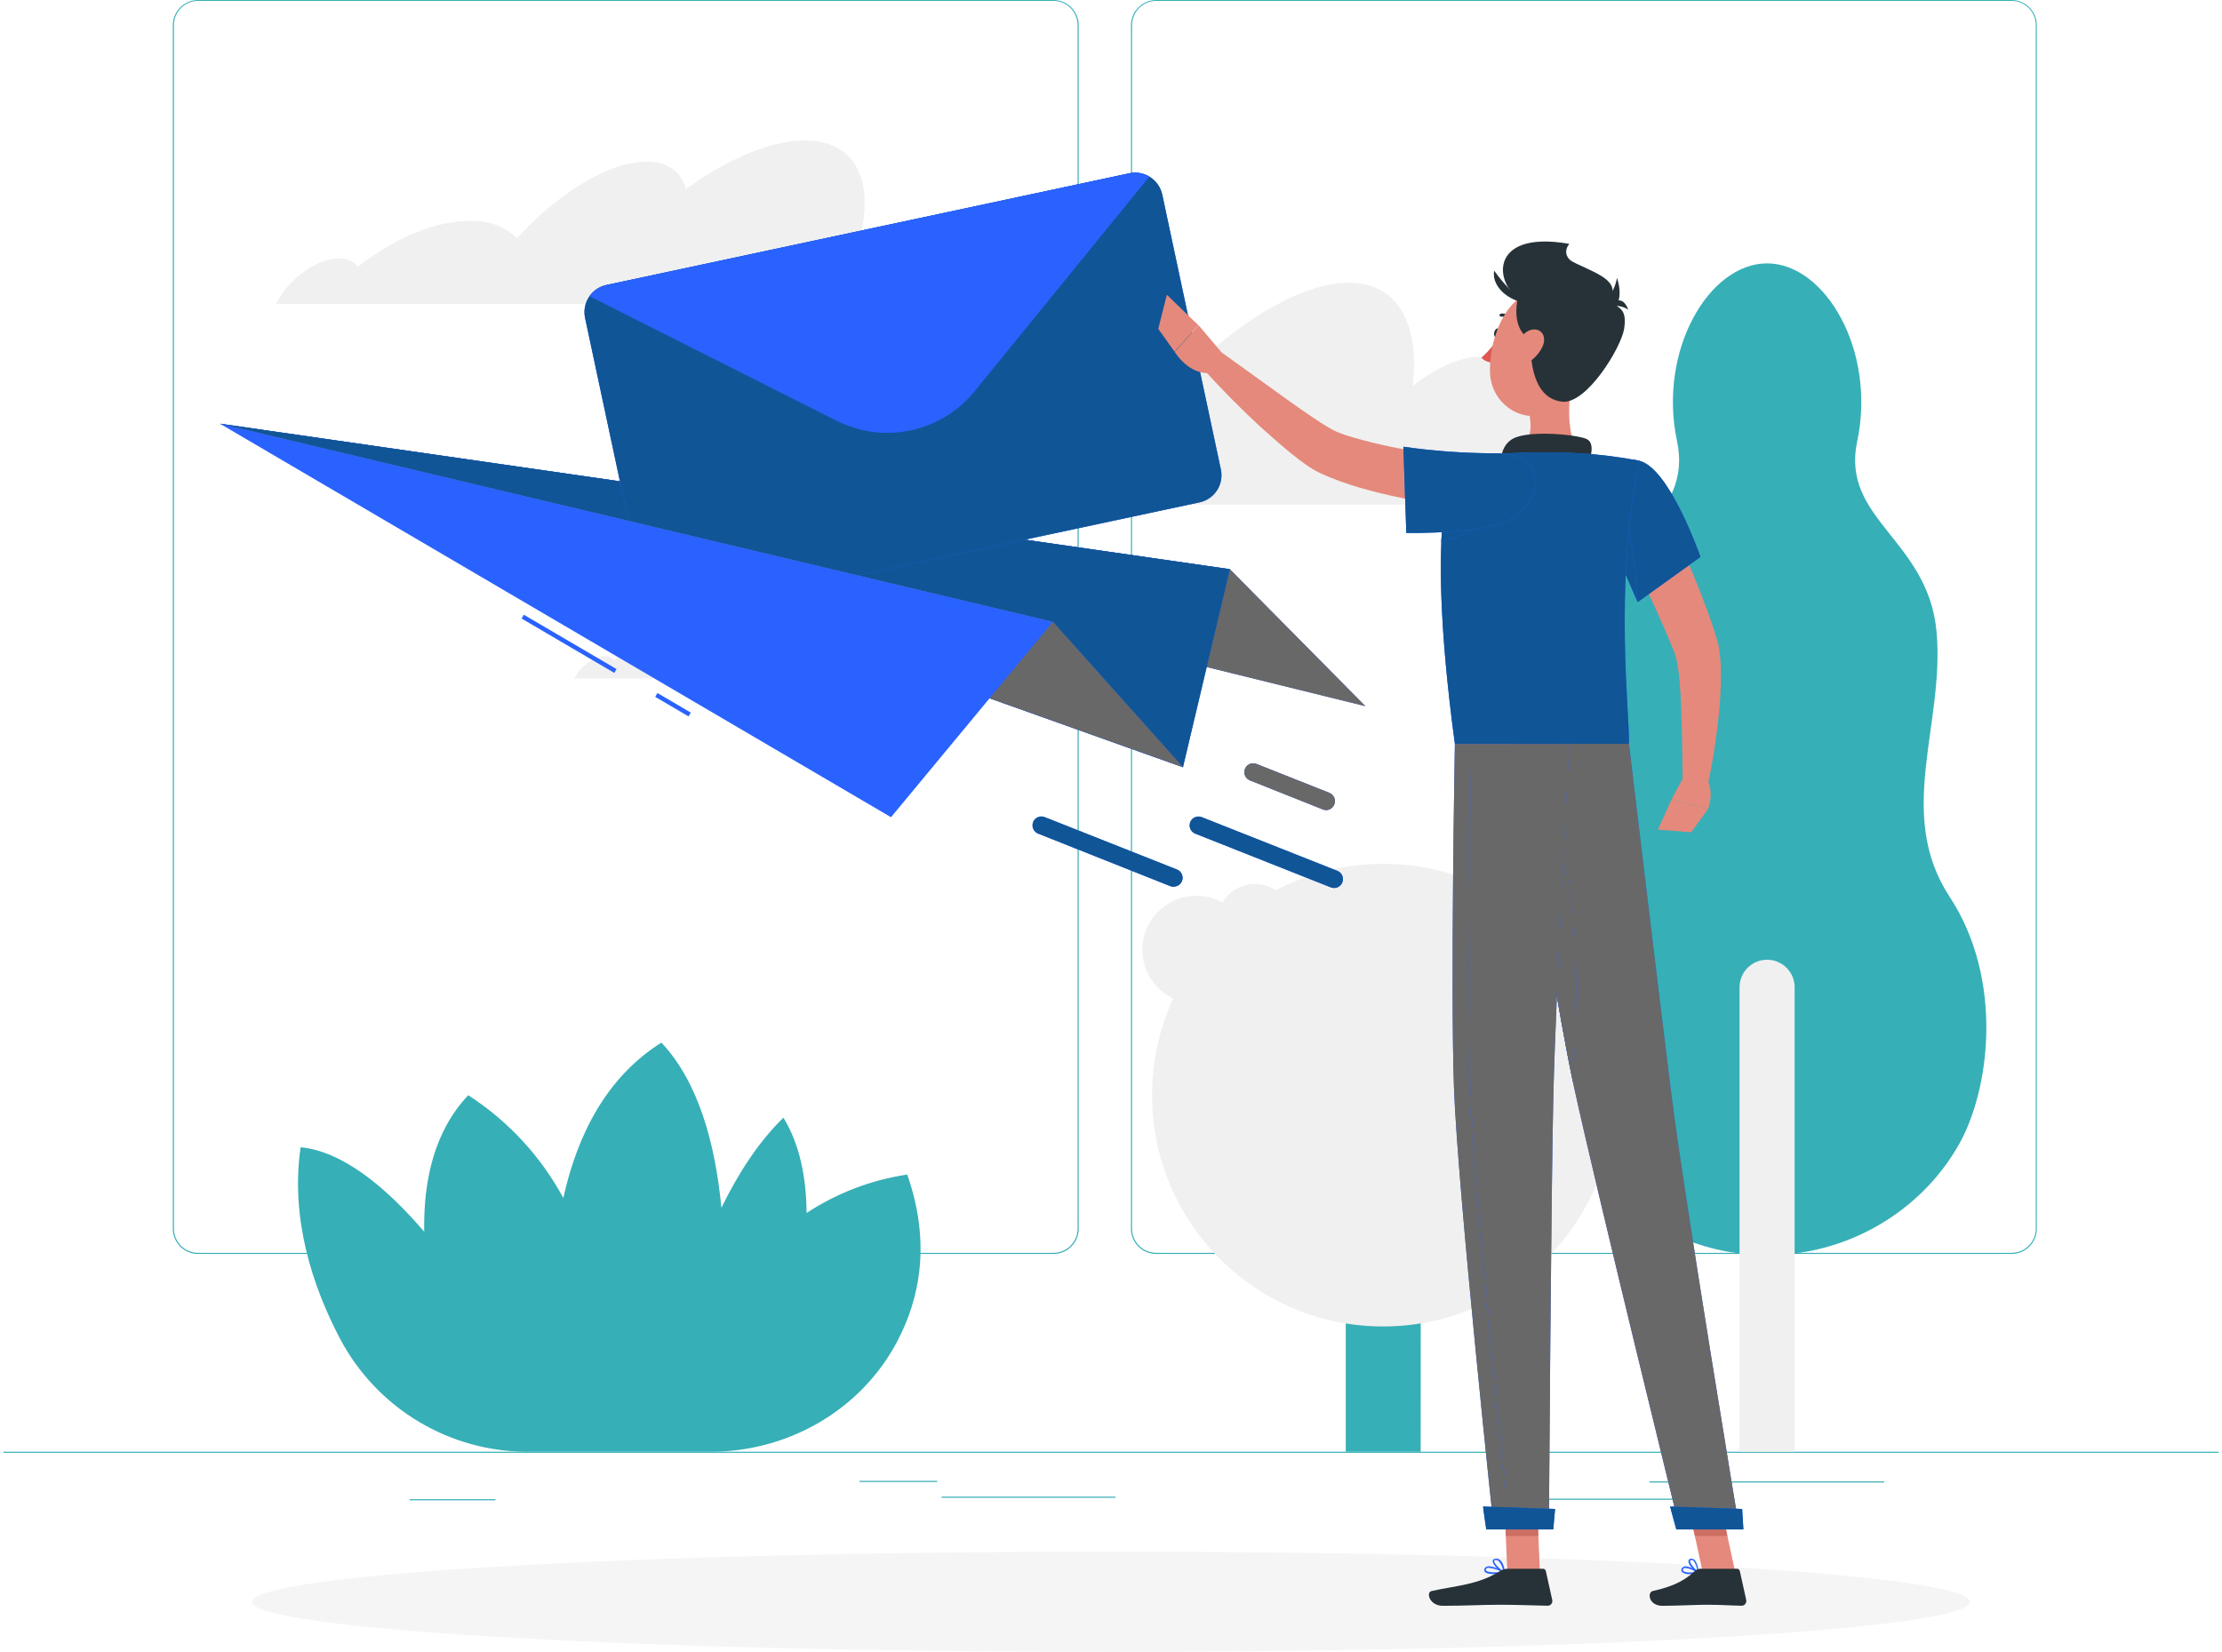 <svg width="312" height="232" viewBox="0 0 312 232" fill="none" xmlns="http://www.w3.org/2000/svg">
<path d="M311.5 203.878H0.5V204.034H311.5V203.878Z" fill="#36AFB7"/>
<path d="M235.405 210.473H214.008V210.628H235.405V210.473Z" fill="#36AFB7"/>
<path d="M69.567 210.547H57.525V210.703H69.567V210.547Z" fill="#36AFB7"/>
<path d="M156.622 210.186H132.215V210.342H156.622V210.186Z" fill="#36AFB7"/>
<path d="M131.593 207.969H120.683V208.125H131.593V207.969Z" fill="#36AFB7"/>
<path d="M264.576 208.044H231.617V208.2H264.576V208.044Z" fill="#36AFB7"/>
<path d="M147.914 176.105H27.812C26.871 176.103 25.969 175.728 25.305 175.061C24.64 174.395 24.267 173.491 24.267 172.549V3.525C24.275 2.588 24.652 1.693 25.316 1.033C25.979 0.373 26.877 0.002 27.812 0H147.914C148.856 0 149.759 0.375 150.425 1.041C151.091 1.708 151.466 2.613 151.466 3.556V172.549C151.466 173.492 151.091 174.397 150.425 175.063C149.759 175.73 148.856 176.105 147.914 176.105ZM27.812 0.125C26.912 0.126 26.05 0.485 25.415 1.123C24.779 1.76 24.422 2.624 24.422 3.525V172.549C24.422 173.45 24.779 174.314 25.415 174.951C26.05 175.589 26.912 175.947 27.812 175.949H147.914C148.814 175.947 149.677 175.589 150.314 174.951C150.95 174.314 151.308 173.45 151.31 172.549V3.525C151.308 2.623 150.95 1.759 150.314 1.122C149.677 0.485 148.814 0.126 147.914 0.125H27.812Z" fill="#36AFB7"/>
<path d="M282.459 176.105H162.351C161.409 176.103 160.507 175.728 159.841 175.062C159.175 174.395 158.801 173.492 158.799 172.549V3.525C158.809 2.587 159.187 1.692 159.852 1.032C160.517 0.372 161.415 0.002 162.351 0H282.459C283.393 0.003 284.289 0.375 284.951 1.035C285.614 1.695 285.99 2.589 285.998 3.525V172.549C285.998 173.49 285.626 174.392 284.962 175.059C284.299 175.725 283.399 176.101 282.459 176.105ZM162.351 0.125C161.45 0.126 160.588 0.485 159.951 1.122C159.314 1.759 158.956 2.623 158.954 3.525V172.549C158.956 173.45 159.314 174.314 159.951 174.951C160.588 175.589 161.45 175.947 162.351 175.949H282.459C283.359 175.947 284.222 175.589 284.858 174.951C285.495 174.314 285.853 173.45 285.855 172.549V3.525C285.853 2.623 285.495 1.759 284.858 1.122C284.222 0.485 283.359 0.126 282.459 0.125H162.351Z" fill="#36AFB7"/>
<path d="M273.751 125.932C266.1 114.269 273.085 101.734 271.922 88.756C270.759 75.779 258.443 72.951 260.776 61.979C263.475 49.226 256.279 36.989 248.124 36.989C239.97 36.989 232.78 49.195 235.479 61.961C237.812 72.951 225.527 75.785 224.333 88.737C223.139 101.69 230.155 114.269 222.498 125.914C214.841 137.559 216.856 153.021 221.167 160.686C222.314 162.72 223.696 164.612 225.285 166.322C228.206 169.462 231.742 171.965 235.672 173.677C239.602 175.39 243.842 176.273 248.128 176.273C252.413 176.273 256.653 175.39 260.583 173.677C264.513 171.965 268.049 169.462 270.97 166.322C272.555 164.61 273.935 162.719 275.082 160.686C279.399 153.039 281.408 137.621 273.751 125.932Z" fill="#36AFB7"/>
<path d="M248.124 134.781C249.15 134.781 250.135 135.189 250.86 135.916C251.586 136.642 251.993 137.627 251.993 138.655V203.878H244.256V138.655C244.256 137.627 244.663 136.642 245.389 135.916C246.114 135.189 247.098 134.781 248.124 134.781Z" fill="#F0F0F0"/>
<path d="M199.484 203.878H188.966V138.661C188.969 137.263 189.525 135.923 190.513 134.935C191.5 133.946 192.838 133.39 194.234 133.386C195.631 133.39 196.969 133.946 197.956 134.935C198.943 135.923 199.499 137.263 199.503 138.661L199.484 203.878Z" fill="#36AFB7"/>
<path d="M194.216 186.286C212.137 186.286 226.665 171.741 226.665 153.799C226.665 135.857 212.137 121.312 194.216 121.312C176.294 121.312 161.766 135.857 161.766 153.799C161.766 171.741 176.294 186.286 194.216 186.286Z" fill="#F0F0F0"/>
<path d="M232.347 144.05C234.049 137.188 229.873 130.243 223.018 128.538C216.164 126.834 209.227 131.015 207.524 137.877C205.822 144.74 209.998 151.685 216.852 153.389C223.707 155.094 230.644 150.913 232.347 144.05Z" fill="#F0F0F0"/>
<path d="M175.438 134.6C176.11 130.469 173.31 126.575 169.184 125.902C165.057 125.229 161.168 128.033 160.496 132.164C159.824 136.295 162.624 140.189 166.75 140.862C170.876 141.535 174.766 138.731 175.438 134.6Z" fill="#F0F0F0"/>
<path d="M176.203 134.781C179.136 134.781 181.514 132.4 181.514 129.463C181.514 126.526 179.136 124.145 176.203 124.145C173.269 124.145 170.891 126.526 170.891 129.463C170.891 132.4 173.269 134.781 176.203 134.781Z" fill="#F0F0F0"/>
<path d="M127.388 164.952C122.342 165.704 117.52 167.546 113.256 170.351C113.219 165.419 112.317 160.742 110.003 156.962C106.483 160.394 103.628 164.84 101.295 169.622C100.443 160.661 98.086 151.943 92.867 146.42C85.049 151.346 81.018 159.553 79.102 168.246C75.937 162.384 71.343 157.419 65.748 153.811C60.965 158.855 59.434 165.83 59.565 172.979C54.129 166.639 48.095 161.695 42.211 161.116C40.762 171.136 43.847 180.588 47.772 188.061C50.32 192.855 54.127 196.863 58.782 199.651C63.437 202.439 68.764 203.903 74.188 203.884H99.746C110.638 203.884 120.851 198.068 125.957 188.435C129.186 182.332 130.728 174.48 127.388 164.952Z" fill="#36AFB7"/>
<path d="M120.086 35.582C123.239 26.322 120.708 19.728 113.014 19.728C108.174 19.728 102.172 22.325 96.325 26.547C95.666 24.137 93.806 22.698 90.814 22.698C85.546 22.698 78.287 27.157 72.596 33.446C70.994 31.922 68.872 31.065 66.662 31.049C61.618 30.762 55.516 33.328 50.21 37.494C49.944 37.121 49.593 36.818 49.187 36.609C48.78 36.4 48.329 36.291 47.871 36.292C44.967 36.13 41.029 38.721 39.083 42.071C38.965 42.276 38.859 42.482 38.747 42.694H121.616C121.865 39.767 121.348 37.326 120.086 35.582Z" fill="#F0F0F0"/>
<path d="M120.341 91.807C121.883 87.287 120.658 84.067 116.889 84.067C114.519 84.067 111.589 85.312 108.734 87.399C108.58 86.817 108.225 86.31 107.731 85.968C107.238 85.626 106.638 85.47 106.041 85.53C103.472 85.53 99.927 87.71 97.14 90.786C96.359 90.039 95.322 89.62 94.242 89.615C91.754 89.472 88.799 90.724 86.205 92.76C86.08 92.58 85.913 92.432 85.72 92.328C85.526 92.225 85.311 92.168 85.092 92.162C83.674 92.081 81.752 93.346 80.8 94.983L80.632 95.282H121.112C121.281 94.069 121.007 92.835 120.341 91.807Z" fill="#F0F0F0"/>
<path d="M213.703 57.595C213.384 57.55 213.061 57.527 212.739 57.527C213.037 53.012 211.314 50.123 207.626 50.123C204.97 50.123 201.705 51.63 198.383 54.176C199.335 45.409 196.287 39.711 189.383 39.711C183.822 39.711 176.775 43.447 169.815 49.462C169.193 46.025 167.152 43.958 163.707 43.958C157.655 43.958 149.052 50.334 142.154 59.326C141.368 58.289 140.36 57.442 139.204 56.846C138.048 56.25 136.774 55.921 135.474 55.883C129.714 55.478 122.555 59.14 116.192 65.105C115.961 64.602 115.592 64.175 115.129 63.872C114.666 63.569 114.127 63.403 113.573 63.393C110.42 63.169 106.109 66.463 103.553 70.865H218.772C221.478 64.19 219.326 58.349 213.703 57.595Z" fill="#F0F0F0"/>
<path d="M156 232C222.605 232 276.6 228.844 276.6 224.951C276.6 221.058 222.605 217.902 156 217.902C89.395 217.902 35.4 221.058 35.4 224.951C35.4 228.844 89.395 232 156 232Z" fill="#F5F5F5"/>
<path d="M30.891 59.507L172.688 79.938L191.715 99.168L30.891 59.507Z" fill="#2962FF"/>
<path d="M30.891 59.507L172.688 79.938L191.715 99.168L30.891 59.507Z" fill="#686868"/>
<path d="M30.891 59.507L172.688 79.938L166.107 107.743L30.891 59.507Z" fill="#2962FF"/>
<path d="M30.891 59.507L172.688 79.938L166.107 107.743L30.891 59.507Z" fill="#105696"/>
<path d="M163.197 27.325L171.426 65.933C171.64 66.942 171.446 67.994 170.886 68.859C170.326 69.724 169.447 70.331 168.44 70.548L94.994 86.24C93.987 86.453 92.937 86.258 92.074 85.698C91.21 85.138 90.603 84.258 90.385 83.251L82.15 44.643C81.938 43.634 82.133 42.582 82.694 41.717C83.255 40.852 84.135 40.245 85.142 40.028L158.588 24.336C159.595 24.123 160.646 24.319 161.51 24.881C162.374 25.442 162.98 26.323 163.197 27.331V27.325Z" fill="#2962FF"/>
<path d="M163.197 27.325L171.426 65.933C171.64 66.942 171.446 67.994 170.886 68.859C170.326 69.724 169.447 70.331 168.44 70.548L94.994 86.24C93.987 86.453 92.937 86.258 92.074 85.698C91.21 85.138 90.603 84.258 90.385 83.251L82.15 44.643C81.938 43.634 82.133 42.582 82.694 41.717C83.255 40.852 84.135 40.245 85.142 40.028L158.588 24.336C159.595 24.123 160.646 24.319 161.51 24.881C162.374 25.442 162.98 26.323 163.197 27.331V27.325Z" fill="#105696"/>
<path d="M161.387 24.797L136.849 54.955C134.573 57.751 131.412 59.686 127.889 60.439C124.366 61.192 120.691 60.718 117.473 59.096L82.772 41.598C83.333 40.79 84.181 40.227 85.142 40.022L158.588 24.33C159.546 24.125 160.546 24.292 161.387 24.797Z" fill="#2962FF"/>
<path d="M30.891 59.507L147.846 87.33L166.107 107.743L30.891 59.507Z" fill="#2962FF"/>
<path d="M30.891 59.507L147.846 87.33L166.107 107.743L30.891 59.507Z" fill="#686868"/>
<path d="M73.553 86.331L73.239 86.868L86.254 94.501L86.568 93.963L73.553 86.331Z" fill="#2962FF"/>
<path d="M92.314 97.328L92 97.865L96.68 100.61L96.995 100.073L92.314 97.328Z" fill="#2962FF"/>
<path d="M30.891 59.507L147.846 87.33L125.111 114.767L30.891 59.507Z" fill="#2962FF"/>
<path d="M187.324 124.706C187.166 124.706 187.01 124.676 186.864 124.618L167.818 117.071C167.513 116.948 167.27 116.71 167.14 116.407C167.01 116.105 167.005 115.764 167.126 115.458C167.247 115.152 167.483 114.907 167.784 114.775C168.085 114.643 168.426 114.636 168.732 114.755L187.784 122.302C188.054 122.409 188.278 122.606 188.417 122.86C188.557 123.115 188.603 123.41 188.549 123.695C188.494 123.98 188.342 124.237 188.118 124.421C187.895 124.606 187.614 124.706 187.324 124.706Z" fill="#2962FF"/>
<path d="M187.324 124.706C187.166 124.706 187.01 124.676 186.864 124.618L167.818 117.071C167.513 116.948 167.27 116.71 167.14 116.407C167.01 116.105 167.005 115.764 167.126 115.458C167.247 115.152 167.483 114.907 167.784 114.775C168.085 114.643 168.426 114.636 168.732 114.755L187.784 122.302C188.054 122.409 188.278 122.606 188.417 122.86C188.557 123.115 188.603 123.41 188.549 123.695C188.494 123.98 188.342 124.237 188.118 124.421C187.895 124.606 187.614 124.706 187.324 124.706Z" fill="#105696"/>
<path d="M186.198 113.771C186.042 113.77 185.888 113.738 185.744 113.677L175.512 109.598C175.359 109.539 175.219 109.45 175.101 109.336C174.983 109.223 174.888 109.087 174.822 108.936C174.756 108.786 174.721 108.624 174.718 108.46C174.715 108.295 174.744 108.132 174.805 107.979C174.865 107.827 174.955 107.687 175.069 107.57C175.183 107.452 175.32 107.358 175.471 107.293C175.621 107.228 175.783 107.194 175.947 107.192C176.112 107.19 176.274 107.221 176.426 107.282L186.658 111.342C186.965 111.463 187.211 111.701 187.343 112.003C187.475 112.305 187.481 112.648 187.361 112.955C187.274 113.193 187.115 113.399 186.907 113.545C186.699 113.691 186.452 113.77 186.198 113.771Z" fill="#2962FF"/>
<path d="M186.198 113.771C186.042 113.77 185.888 113.738 185.744 113.677L175.512 109.598C175.359 109.539 175.219 109.45 175.101 109.336C174.983 109.223 174.888 109.087 174.822 108.936C174.756 108.786 174.721 108.624 174.718 108.46C174.715 108.295 174.744 108.132 174.805 107.979C174.865 107.827 174.955 107.687 175.069 107.57C175.183 107.452 175.32 107.358 175.471 107.293C175.621 107.228 175.783 107.194 175.947 107.192C176.112 107.19 176.274 107.221 176.426 107.282L186.658 111.342C186.965 111.463 187.211 111.701 187.343 112.003C187.475 112.305 187.481 112.648 187.361 112.955C187.274 113.193 187.115 113.399 186.907 113.545C186.699 113.691 186.452 113.77 186.198 113.771Z" fill="#686868"/>
<path d="M164.808 124.544C164.652 124.542 164.498 124.512 164.353 124.457L145.774 117.071C145.621 117.012 145.482 116.923 145.363 116.809C145.245 116.695 145.15 116.559 145.084 116.409C145.018 116.258 144.983 116.096 144.98 115.932C144.977 115.768 145.007 115.605 145.067 115.452C145.127 115.299 145.217 115.16 145.331 115.042C145.446 114.924 145.582 114.83 145.733 114.765C145.884 114.701 146.046 114.666 146.21 114.664C146.374 114.663 146.536 114.693 146.689 114.755L165.268 122.115C165.537 122.222 165.761 122.419 165.901 122.674C166.04 122.928 166.087 123.223 166.032 123.508C165.978 123.793 165.826 124.05 165.602 124.234C165.378 124.419 165.097 124.52 164.808 124.519V124.544Z" fill="#2962FF"/>
<path d="M164.808 124.544C164.652 124.542 164.498 124.512 164.353 124.457L145.774 117.071C145.621 117.012 145.482 116.923 145.363 116.809C145.245 116.695 145.15 116.559 145.084 116.409C145.018 116.258 144.983 116.096 144.98 115.932C144.977 115.768 145.007 115.605 145.067 115.452C145.127 115.299 145.217 115.16 145.331 115.042C145.446 114.924 145.582 114.83 145.733 114.765C145.884 114.701 146.046 114.666 146.21 114.664C146.374 114.663 146.536 114.693 146.689 114.755L165.268 122.115C165.537 122.222 165.761 122.419 165.901 122.674C166.04 122.928 166.087 123.223 166.032 123.508C165.978 123.793 165.826 124.05 165.602 124.234C165.378 124.419 165.097 124.52 164.808 124.519V124.544Z" fill="#105696"/>
<path d="M232.071 68.387C233.719 71.606 235.23 74.832 236.667 78.132C238.104 81.433 239.441 84.777 240.611 88.283L241.034 89.609C241.108 89.846 241.214 90.232 241.276 90.506C241.338 90.78 241.394 91.091 241.425 91.353C241.568 92.357 241.641 93.371 241.643 94.385C241.653 96.257 241.565 98.127 241.382 99.99C241.035 103.595 240.47 107.176 239.69 110.713L236.275 110.333C236.232 106.827 236.201 103.284 236.076 99.828C236.02 98.109 235.921 96.384 235.747 94.765C235.668 94.005 235.543 93.25 235.373 92.505C235.342 92.331 235.293 92.2 235.255 92.056C235.218 91.913 235.181 91.863 235.118 91.677L234.646 90.5C233.346 87.349 231.884 84.173 230.391 81.009L225.875 71.519L232.071 68.387Z" fill="#E4897B"/>
<path d="M236.325 109.237L234.733 112.22L239.821 113.64C239.821 113.64 240.791 111.242 239.634 109.349L236.325 109.237Z" fill="#E4897B"/>
<path d="M232.786 116.517L237.463 116.884L239.821 113.64L234.733 112.22L232.786 116.517Z" fill="#E4897B"/>
<path d="M210.655 46.866C210.587 47.233 210.332 47.489 210.095 47.439C209.859 47.389 209.728 47.059 209.803 46.698C209.878 46.337 210.126 46.075 210.363 46.125C210.599 46.175 210.736 46.505 210.655 46.866Z" fill="#263238"/>
<path d="M210.369 47.489C209.712 48.507 208.919 49.431 208.012 50.235C208.223 50.46 208.482 50.637 208.768 50.753C209.055 50.87 209.363 50.922 209.672 50.907L210.369 47.489Z" fill="#DE5753"/>
<path d="M212.384 45.128C212.325 45.127 212.27 45.102 212.229 45.06C212.05 44.855 211.826 44.696 211.574 44.594C211.322 44.492 211.05 44.451 210.78 44.475C210.728 44.475 210.678 44.457 210.638 44.424C210.599 44.391 210.572 44.345 210.563 44.294C210.554 44.244 210.563 44.191 210.589 44.147C210.615 44.102 210.656 44.068 210.705 44.051C211.051 44.007 211.402 44.05 211.728 44.175C212.053 44.3 212.343 44.503 212.571 44.767C212.611 44.808 212.633 44.863 212.633 44.92C212.633 44.977 212.611 45.032 212.571 45.072C212.546 45.095 212.516 45.112 212.484 45.122C212.452 45.132 212.418 45.134 212.384 45.128Z" fill="#263238"/>
<path d="M220.943 51.953C220.29 55.304 219.637 61.431 221.976 63.667C221.976 63.667 221.061 67.061 214.847 67.061C208.005 67.061 211.588 63.667 211.588 63.667C215.32 62.776 215.214 60.005 214.568 57.408L220.943 51.953Z" fill="#E4897B"/>
<path d="M222.915 65.778C223.406 64.14 223.947 62.266 222.828 61.674C221.584 61.051 214.823 60.366 212.49 61.581C210.158 62.795 210.823 66.126 210.823 66.126L222.915 65.778Z" fill="#263238"/>
<path d="M237.258 221.065C237.065 221.091 236.869 221.078 236.681 221.026C236.493 220.975 236.317 220.886 236.163 220.766C236.109 220.691 236.08 220.6 236.08 220.508C236.08 220.415 236.109 220.325 236.163 220.249C236.199 220.185 236.248 220.129 236.307 220.085C236.366 220.041 236.434 220.01 236.505 219.994C237.177 219.845 238.434 220.704 238.49 220.741C238.506 220.755 238.518 220.772 238.526 220.792C238.533 220.811 238.536 220.832 238.533 220.853C238.53 220.873 238.52 220.892 238.506 220.907C238.491 220.921 238.472 220.931 238.452 220.934C238.06 221.019 237.66 221.063 237.258 221.065ZM236.686 220.193H236.555C236.513 220.202 236.473 220.22 236.439 220.246C236.405 220.272 236.376 220.305 236.356 220.343C236.257 220.517 236.313 220.592 236.356 220.617C236.549 220.878 237.482 220.878 238.166 220.766C237.72 220.472 237.215 220.28 236.686 220.206V220.193Z" fill="#2962FF"/>
<path d="M238.427 220.953H238.378C237.905 220.691 236.991 219.708 237.084 219.184C237.1 219.104 237.143 219.031 237.207 218.979C237.27 218.926 237.35 218.898 237.432 218.898C237.514 218.889 237.597 218.897 237.676 218.92C237.755 218.944 237.829 218.983 237.893 219.035C238.421 219.471 238.515 220.791 238.515 220.847C238.517 220.867 238.514 220.887 238.505 220.905C238.496 220.922 238.482 220.937 238.465 220.947C238.453 220.952 238.44 220.954 238.427 220.953ZM237.507 219.085H237.482C237.339 219.085 237.327 219.172 237.32 219.197C237.264 219.502 237.849 220.256 238.315 220.61C238.284 220.09 238.098 219.591 237.781 219.178C237.739 219.145 237.691 219.121 237.639 219.108C237.588 219.094 237.535 219.09 237.482 219.097L237.507 219.085Z" fill="#2962FF"/>
<path d="M209.822 221.065C209.237 221.065 208.671 220.984 208.478 220.723C208.429 220.653 208.403 220.571 208.403 220.486C208.403 220.401 208.429 220.319 208.478 220.249C208.516 220.185 208.566 220.13 208.626 220.086C208.686 220.042 208.754 220.011 208.826 219.994C209.579 219.788 211.184 220.698 211.252 220.735C211.271 220.747 211.285 220.764 211.294 220.784C211.303 220.804 211.306 220.826 211.302 220.847C211.298 220.869 211.288 220.889 211.272 220.905C211.257 220.92 211.237 220.931 211.215 220.934C210.756 221.021 210.289 221.065 209.822 221.065ZM209.094 220.181C209.026 220.171 208.957 220.171 208.889 220.181C208.845 220.189 208.803 220.207 208.767 220.233C208.731 220.259 208.7 220.292 208.677 220.33C208.596 220.467 208.627 220.53 208.677 220.567C208.882 220.853 210.039 220.872 210.898 220.754C210.339 220.451 209.726 220.261 209.094 220.193V220.181Z" fill="#2962FF"/>
<path d="M211.202 220.953H211.159C210.605 220.71 209.517 219.708 209.598 219.203C209.598 219.079 209.703 218.929 210.002 218.898C210.113 218.881 210.226 218.889 210.334 218.921C210.442 218.954 210.541 219.01 210.624 219.085C211.209 219.558 211.327 220.791 211.333 220.847C211.336 220.866 211.333 220.885 211.325 220.903C211.317 220.921 211.305 220.936 211.29 220.947C211.276 220.954 211.262 220.958 211.247 220.959C211.232 220.96 211.217 220.958 211.202 220.953ZM210.089 219.085H210.021C209.828 219.085 209.815 219.184 209.809 219.209C209.759 219.521 210.506 220.299 211.053 220.635C210.999 220.112 210.782 219.62 210.431 219.228C210.342 219.151 210.231 219.105 210.114 219.097L210.089 219.085Z" fill="#2962FF"/>
<path d="M216.228 220.841H211.657L211.202 210.248H215.774L216.228 220.841Z" fill="#E4897B"/>
<path d="M243.665 220.841H239.093L236.798 210.248H241.363L243.665 220.841Z" fill="#E4897B"/>
<path d="M238.77 220.312H243.901C243.993 220.312 244.081 220.344 244.152 220.402C244.224 220.459 244.273 220.54 244.293 220.629L245.195 224.696C245.215 224.795 245.213 224.897 245.189 224.995C245.165 225.093 245.118 225.185 245.054 225.262C244.989 225.34 244.908 225.402 244.816 225.444C244.724 225.486 244.624 225.507 244.523 225.505C242.732 225.474 241.861 225.368 239.603 225.368C238.216 225.368 235.355 225.517 233.433 225.517C231.511 225.517 231.268 223.649 232.052 223.444C235.572 222.672 236.897 221.607 238.023 220.598C238.228 220.413 238.494 220.311 238.77 220.312Z" fill="#263238"/>
<path d="M211.688 220.312H216.664C216.755 220.312 216.844 220.344 216.915 220.402C216.986 220.459 217.036 220.54 217.056 220.629L217.957 224.696C217.979 224.794 217.978 224.895 217.955 224.993C217.932 225.091 217.887 225.182 217.823 225.26C217.76 225.338 217.68 225.4 217.589 225.443C217.498 225.485 217.398 225.506 217.298 225.505C215.501 225.474 212.901 225.368 210.636 225.368C207.993 225.368 205.704 225.517 202.6 225.517C200.734 225.517 200.206 223.649 200.989 223.444C204.566 222.659 207.483 222.578 210.574 220.673C210.903 220.449 211.29 220.323 211.688 220.312Z" fill="#263238"/>
<path d="M209.492 71.7C205.671 71.403 201.869 70.898 198.103 70.187C196.237 69.825 194.334 69.421 192.443 68.91C190.505 68.413 188.602 67.789 186.745 67.042C186.267 66.843 185.781 66.625 185.302 66.419C184.763 66.153 184.244 65.849 183.747 65.51C182.852 64.918 182.08 64.302 181.315 63.692C179.792 62.446 178.38 61.201 176.961 59.924C174.181 57.346 171.544 54.681 169 51.879L171.289 49.319L180.314 55.814C181.801 56.885 183.306 57.938 184.786 58.928C185.52 59.42 186.273 59.881 186.963 60.273C187.252 60.438 187.551 60.583 187.859 60.709C188.226 60.852 188.599 60.995 188.991 61.132C192.353 62.169 195.79 62.939 199.273 63.436C202.824 63.997 206.494 64.458 210.039 64.831L209.492 71.7Z" fill="#E4897B"/>
<path d="M230.155 64.701C234.44 65.684 238.77 78.22 238.77 78.22L229.956 84.553C229.956 84.553 227.468 78.712 225.067 73.605C222.554 68.256 225.776 63.698 230.155 64.701Z" fill="#2962FF"/>
<path d="M230.155 64.701C234.44 65.684 238.77 78.22 238.77 78.22L229.956 84.553C229.956 84.553 227.468 78.712 225.067 73.605C222.554 68.256 225.776 63.698 230.155 64.701Z" fill="#105696"/>
<path d="M227.685 71.55L225.938 75.467C227.748 79.378 229.402 83.251 229.844 84.285C229.782 79.658 228.905 73.917 227.685 71.55Z" fill="#2962FF"/>
<path d="M227.685 71.55L225.938 75.467C227.748 79.378 229.402 83.251 229.844 84.285C229.782 79.658 228.905 73.917 227.685 71.55Z" fill="#105696"/>
<path d="M204.56 64.937C204.56 64.937 199.696 70.436 204.286 104.48H228.724C228.898 100.743 226.541 82.398 230.155 64.701C227.454 64.18 224.721 63.834 221.976 63.667C218.516 63.467 215.048 63.467 211.588 63.667C209.216 63.906 206.866 64.331 204.56 64.937Z" fill="#2962FF"/>
<path d="M204.56 64.937C204.56 64.937 199.696 70.436 204.286 104.48H228.724C228.898 100.743 226.541 82.398 230.155 64.701C227.454 64.18 224.721 63.834 221.976 63.667C218.516 63.467 215.048 63.467 211.588 63.667C209.216 63.906 206.866 64.331 204.56 64.937Z" fill="#105696"/>
<path d="M202.75 71.55C202.588 72.839 202.463 74.365 202.383 76.165C204.796 75.439 207.089 74.361 209.187 72.964L202.75 71.55Z" fill="#2962FF"/>
<path d="M202.75 71.55C202.588 72.839 202.463 74.365 202.383 76.165C204.796 75.439 207.089 74.361 209.187 72.964L202.75 71.55Z" fill="#105696"/>
<path d="M213.224 72.235C209.952 75.137 197.463 74.844 197.463 74.844L197.052 62.739C201.27 63.34 205.524 63.648 209.784 63.66C216.745 63.517 216.794 69.035 213.224 72.235Z" fill="#2962FF"/>
<path d="M213.224 72.235C209.952 75.137 197.463 74.844 197.463 74.844L197.052 62.739C201.27 63.34 205.524 63.648 209.784 63.66C216.745 63.517 216.794 69.035 213.224 72.235Z" fill="#105696"/>
<path d="M171.407 49.344L168.297 45.676L164.944 49.413C164.944 49.413 167.009 52.888 170.287 52.34L171.407 49.344Z" fill="#E4897B"/>
<path d="M163.843 41.398L162.637 46.181L164.919 49.388L168.272 45.676L163.843 41.398Z" fill="#E4897B"/>
<path d="M211.202 210.248L211.439 215.71H216.011L215.774 210.248H211.202Z" fill="#CE6F64"/>
<path d="M241.37 210.248H236.798L237.98 215.71H242.551L241.37 210.248Z" fill="#CE6F64"/>
<path d="M213.952 42.345C209.853 40.477 208.559 32.17 220.352 34.249C220.352 34.249 218.573 36.217 222.181 37.463C225.788 38.708 222.772 46.399 213.952 42.345Z" fill="#263238"/>
<path d="M222.859 48.572C221.683 52.931 221.223 55.584 218.505 57.408C214.437 60.148 209.38 57.004 209.218 52.352C209.075 48.173 211.022 41.703 215.718 40.819C216.755 40.616 217.826 40.681 218.83 41.01C219.834 41.339 220.737 41.92 221.453 42.697C222.169 43.475 222.674 44.423 222.92 45.451C223.166 46.48 223.145 47.554 222.859 48.572Z" fill="#E4897B"/>
<path d="M220.19 36.429C222.983 37.986 226.765 38.92 226.41 41.137C225.944 43.846 228.693 42.152 228.052 46.181C227.636 48.815 222.784 56.798 219.344 56.412C214.207 55.789 214.86 47.968 214.841 43.846C214.829 41.411 214.717 33.359 220.19 36.429Z" fill="#263238"/>
<path d="M214.225 39.922C212.981 40.215 211.333 47.395 216.154 48.055C221.696 48.809 214.225 39.922 214.225 39.922Z" fill="#263238"/>
<path d="M214.35 42.469C212.826 42.606 209.374 40.769 209.797 38.005C209.797 37.986 211.98 41.236 214.35 42.469Z" fill="#263238"/>
<path d="M216.614 48.628C216.146 49.655 215.352 50.498 214.356 51.026C213.044 51.711 212.303 50.714 212.602 49.394C212.869 48.211 213.877 46.424 215.227 46.28C216.577 46.137 217.155 47.383 216.614 48.628Z" fill="#E4897B"/>
<path d="M223.456 43.59C224.385 43.186 225.2 42.558 225.828 41.761C226.455 40.965 226.876 40.025 227.051 39.026C227.051 39.026 229.104 44.736 223.456 43.59Z" fill="#263238"/>
<path d="M228.643 43.497C228.211 43.206 227.712 43.027 227.194 42.976C226.675 42.925 226.151 43.003 225.67 43.204C225.67 43.204 227.586 40.72 228.643 43.497Z" fill="#263238"/>
<path d="M212.957 104.48C212.957 104.48 218.144 139.439 220.987 152.535C224.097 166.857 235.852 214.657 235.852 214.657H244.218C244.218 214.657 236.474 168.034 234.695 153.811C232.767 138.399 228.724 104.455 228.724 104.455L212.957 104.48Z" fill="#2962FF"/>
<path d="M212.957 104.48C212.957 104.48 218.144 139.439 220.987 152.535C224.097 166.857 235.852 214.657 235.852 214.657H244.218C244.218 214.657 236.474 168.034 234.695 153.811C232.767 138.399 228.724 104.455 228.724 104.455L212.957 104.48Z" fill="#686868"/>
<path d="M234.515 211.569C234.478 211.569 235.38 214.788 235.38 214.788H244.797L244.623 211.917L234.515 211.569Z" fill="#2962FF"/>
<path d="M234.515 211.569C234.478 211.569 235.38 214.788 235.38 214.788H244.797L244.623 211.917L234.515 211.569Z" fill="#105696"/>
<path d="M216.234 116.934C222.231 118.111 221.596 140.498 220.875 152.012C219.145 143.873 216.614 128.212 214.885 117.096C215.303 116.89 215.779 116.832 216.234 116.934Z" fill="#2962FF"/>
<path d="M216.234 116.934C222.231 118.111 221.596 140.498 220.875 152.012C219.145 143.873 216.614 128.212 214.885 117.096C215.303 116.89 215.779 116.832 216.234 116.934Z" fill="#686868"/>
<path d="M204.286 104.48C204.286 104.48 203.664 138.679 204.155 152.635C204.672 167.144 209.753 214.657 209.753 214.657H217.491C217.491 214.657 217.777 167.991 218.113 153.743C218.492 138.206 220.365 104.48 220.365 104.48H204.286Z" fill="#2962FF"/>
<path d="M204.286 104.48C204.286 104.48 203.664 138.679 204.155 152.635C204.672 167.144 209.753 214.657 209.753 214.657H217.491C217.491 214.657 217.777 167.991 218.113 153.743C218.492 138.206 220.365 104.48 220.365 104.48H204.286Z" fill="#686868"/>
<path d="M211.358 209.09C211.339 209.09 211.321 209.083 211.307 209.071C211.293 209.058 211.285 209.04 211.283 209.022C209.915 195.87 206.699 164.049 206.307 152.635C205.891 140.983 206.27 114.842 206.394 107.108C206.394 107.088 206.402 107.069 206.416 107.055C206.43 107.041 206.449 107.033 206.469 107.033C206.49 107.033 206.509 107.04 206.524 107.054C206.539 107.068 206.548 107.087 206.55 107.108C206.426 114.842 206.046 140.983 206.463 152.628C206.867 164.043 210.083 195.851 211.439 209.003C211.439 209.024 211.432 209.045 211.418 209.061C211.404 209.077 211.385 209.087 211.364 209.09H211.358Z" fill="#2962FF"/>
<path d="M211.358 209.09C211.339 209.09 211.321 209.083 211.307 209.071C211.293 209.058 211.285 209.04 211.283 209.022C209.915 195.87 206.699 164.049 206.307 152.635C205.891 140.983 206.27 114.842 206.394 107.108C206.394 107.088 206.402 107.069 206.416 107.055C206.43 107.041 206.449 107.033 206.469 107.033C206.49 107.033 206.509 107.04 206.524 107.054C206.539 107.068 206.548 107.087 206.55 107.108C206.426 114.842 206.046 140.983 206.463 152.628C206.867 164.043 210.083 195.851 211.439 209.003C211.439 209.024 211.432 209.045 211.418 209.061C211.404 209.077 211.385 209.087 211.364 209.09H211.358Z" fill="#686868"/>
<path d="M208.248 211.569C208.217 211.569 208.69 214.788 208.69 214.788H218.1L218.355 211.917L208.248 211.569Z" fill="#2962FF"/>
<path d="M208.248 211.569C208.217 211.569 208.69 214.788 208.69 214.788H218.1L218.355 211.917L208.248 211.569Z" fill="#105696"/>
</svg>
